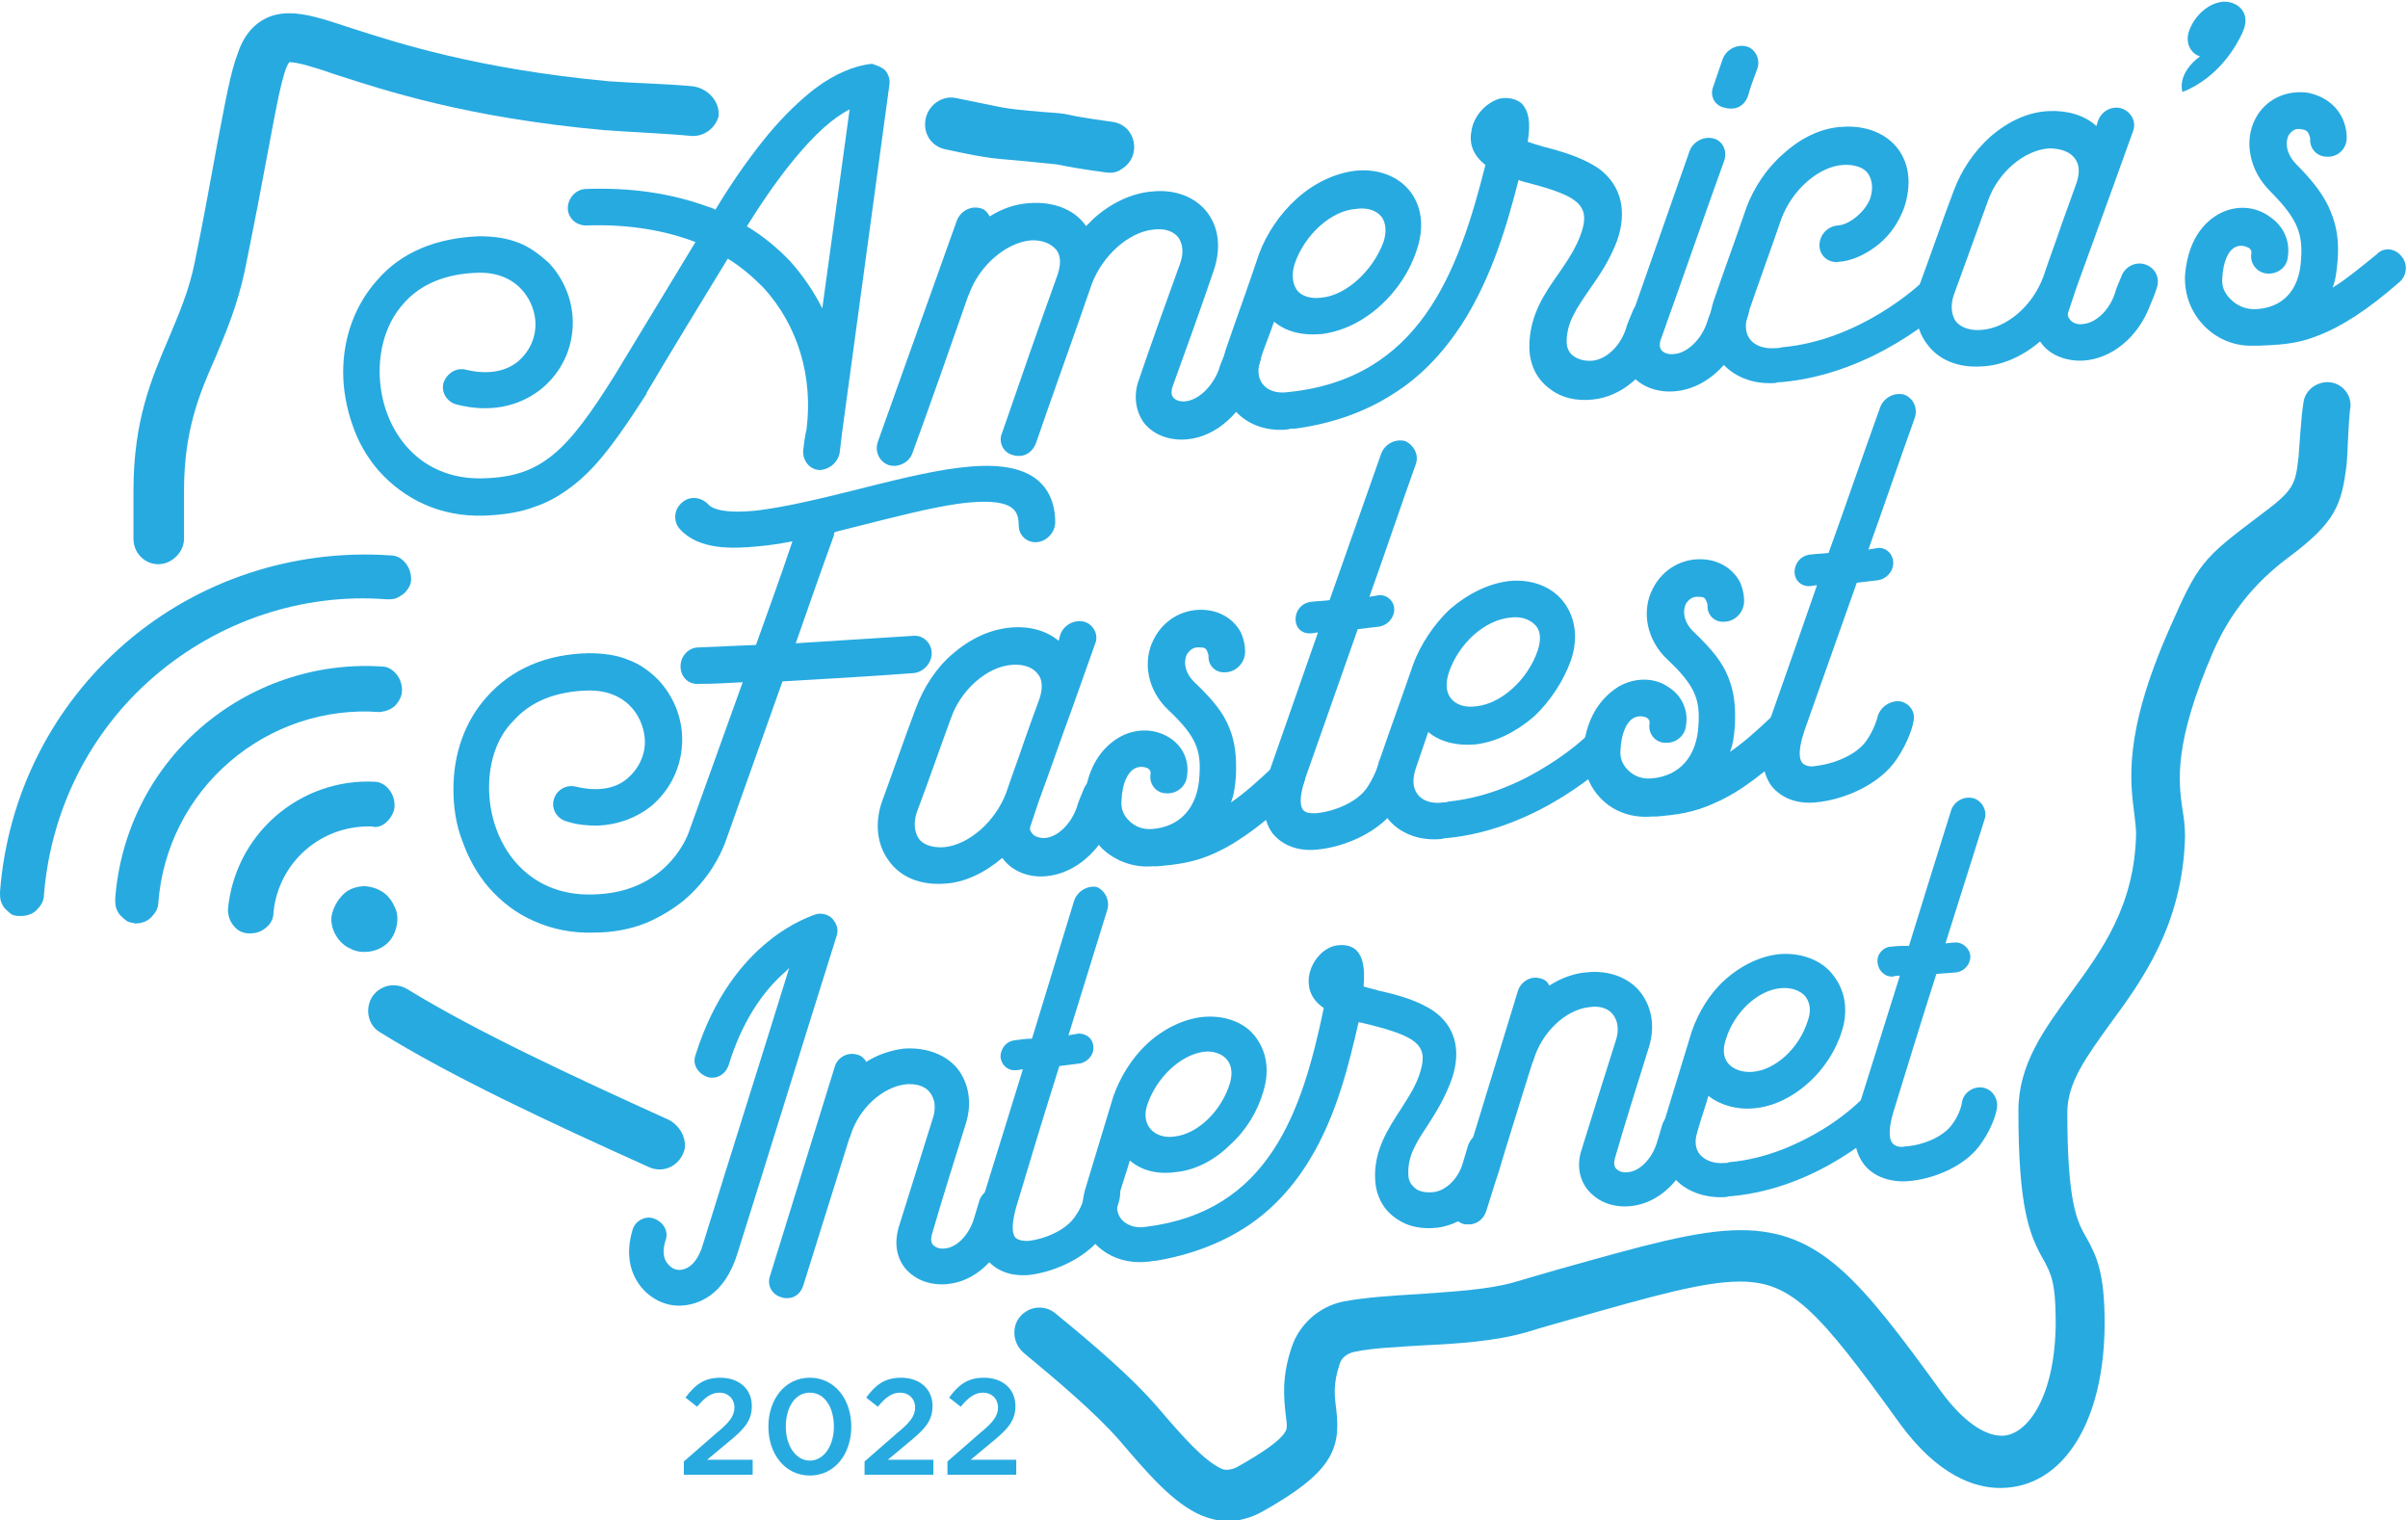 <?xml version="1.0" encoding="utf-8"?>
<!-- Generator: Adobe Illustrator 26.4.1, SVG Export Plug-In . SVG Version: 6.00 Build 0)  -->
<svg version="1.1" id="Layer_2_00000028312603500290525760000006009870296467230117_"
	 xmlns="http://www.w3.org/2000/svg" xmlns:xlink="http://www.w3.org/1999/xlink" x="0px" y="0px" viewBox="0 0 290.5 183.4"
	 style="enable-background:new 0 0 290.5 183.4;" xml:space="preserve">
<style type="text/css">
	.st0{fill:#27AAE0;}
</style>
<g id="Layer_1-2">
	<g>
		<g>
			<g>
				<path class="st0" d="M100.9,113c-4,12.7-7.9,25.4-11.9,38.1c-1.6,5.3-4.9,6.3-6.8,6.4c-1.9,0.1-3.7-0.8-4.9-2.3
					c-1.4-1.8-1.8-4.1-1-6.8c0.3-1.1,1.5-1.8,2.6-1.4s1.8,1.5,1.4,2.6c-0.4,1.2-0.3,2.3,0.3,2.9c0.4,0.5,0.9,0.7,1.4,0.7
					c1.3-0.1,2.3-1.2,2.9-3.4c3.4-11,6.9-22,10.3-33c-0.1,0.1-0.2,0.1-0.2,0.2c-3.2,2.7-5.6,6.6-7.1,11.5c-0.3,0.9-1.1,1.5-1.9,1.5
					c-0.2,0-0.5,0-0.7-0.1c-1.1-0.4-1.8-1.5-1.4-2.6c4.4-14.1,14.1-16.8,14.5-17c0.7-0.2,1.5,0,2,0.5
					C101,111.5,101.2,112.2,100.9,113L100.9,113z"/>
				<path class="st0" d="M122.3,146.1c-0.2,0.7-0.4,1.4-0.6,2.1c-1.2,3.7-4.1,6.4-7.4,6.7c-2.1,0.2-3.9-0.5-5.1-1.9
					c-1.1-1.4-1.3-3.1-0.8-4.9c1.4-4.5,2.8-8.9,4.2-13.4c0.3-1.1,0.2-2.1-0.4-2.9s-1.7-1.1-2.9-1c-2.8,0.3-5.7,2.9-6.7,6.2
					c0,0.1,0,0.1-0.1,0.2c-1.9,6-3.7,11.9-5.6,17.9c-0.3,0.9-1,1.5-1.9,1.5c-0.2,0-0.5,0-0.7-0.1c-1.2-0.3-1.8-1.5-1.4-2.6
					c2.6-8.4,5.2-16.8,7.8-25.2c0.3-1.1,1.5-1.8,2.6-1.5c0.6,0.1,1,0.5,1.2,0.9c1.4-0.9,3-1.4,4.5-1.6c2.7-0.2,5.1,0.7,6.5,2.4
					c1.4,1.8,1.8,4.2,1,6.7c-1.4,4.5-2.8,8.9-4.1,13.4c-0.1,0.4-0.1,0.8,0.1,1.1c0.3,0.4,0.9,0.6,1.5,0.5c1.4-0.1,2.9-1.6,3.5-3.6
					c0.2-0.7,0.4-1.3,0.6-2c0.3-1.2,1.5-1.9,2.6-1.5C122.1,143.9,122.7,145,122.3,146.1L122.3,146.1z"/>
				<path class="st0" d="M133.6,109.7c-1.6,5.1-3.1,10.1-4.7,15.2c0.4-0.1,0.7-0.1,1.1-0.2c1-0.1,1.9,0.6,1.9,1.6
					c0.1,1-0.8,1.9-1.7,2c-0.8,0.1-1.6,0.2-2.4,0.3c-1.8,5.7-3.5,11.3-5.2,17c-0.5,1.8-0.6,3.1-0.1,3.7c0.4,0.4,1.2,0.4,1.5,0.4
					c2-0.2,4.7-1.3,5.8-3.1c0.9-1.3,1.1-2.6,1.1-2.7c0.2-1.1,1.4-2,2.5-1.9c1.2,0.2,1.9,1.2,1.7,2.4c0,0.2-0.4,2.1-1.8,4.2
					c-1.8,2.9-5.8,4.8-9.1,5.2c-2.1,0.2-3.9-0.4-5.1-1.8c-1.3-1.7-1.5-4.2-0.5-7.5c1.6-5.2,3.2-10.3,4.8-15.5
					c-0.3,0-0.5,0.1-0.8,0.1c-1,0.1-1.8-0.6-1.9-1.6c0-1,0.7-1.9,1.7-2c0.7-0.1,1.4-0.2,2.1-0.2c1.7-5.6,3.4-11.1,5.1-16.7
					c0.4-1.1,1.6-1.8,2.7-1.6C133.3,107.4,133.9,108.6,133.6,109.7L133.6,109.7z"/>
				<path class="st0" d="M181.4,139.2c-0.2,0.7-0.4,1.4-0.6,2.1c-1.1,3.7-4.1,6.4-7.4,6.8c-1.8,0.2-3.5-0.1-4.8-1
					c-1.6-1-2.6-2.7-2.7-4.8c-0.2-3.5,1.6-6.2,3.1-8.5c1-1.6,1.9-2.9,2.4-4.7c0.9-3.1-0.7-4.1-6.2-5.5c-0.4-0.1-0.9-0.2-1.3-0.3
					c-1.1,4.8-2.6,11.2-5.9,16.6c-2,3.3-4.5,6-7.5,8c-3.2,2.1-6.9,3.5-11.1,4.2c-0.1,0-0.1,0-0.2,0c-0.2,0-0.4,0.1-0.7,0.1
					c-2.6,0.3-5-0.6-6.5-2.3c-1.4-1.8-1.8-4.2-1-6.7c1.1-3.6,2.2-7.3,3.3-10.9c0.8-2.3,2.2-4.6,4-6.3c1.9-1.8,4.3-3,6.6-3.3
					c2.6-0.3,5.1,0.5,6.5,2.3c1.4,1.8,1.8,4.1,1,6.7c-0.7,2.4-2.1,4.7-4,6.4c-1.9,1.9-4.3,3.1-6.6,3.3c-2.2,0.3-4.1-0.2-5.5-1.4
					c-0.4,1.4-0.9,2.8-1.3,4.2c-0.4,1.2-0.3,2.2,0.3,2.9c0.6,0.7,1.7,1.1,2.9,0.9c14.9-1.8,18.9-13.9,21.5-26.4
					c-1.8-1.2-1.9-2.8-1.8-3.7c0.2-1.7,1.5-3.4,3.1-3.8c1-0.2,1.9-0.1,2.6,0.5c0.8,0.8,1.1,2.1,0.9,4.4c0.6,0.2,1.2,0.3,1.8,0.5
					c2.3,0.5,4.8,1.2,6.7,2.5c2.5,1.8,3.3,4.6,2.2,8c-0.8,2.3-1.9,4.1-3,5.8c-1.4,2.1-2.4,3.7-2.3,5.9c0,0.8,0.4,1.3,0.9,1.7
					s1.4,0.5,2.2,0.4c1.5-0.2,3-1.7,3.5-3.6c0.2-0.7,0.4-1.3,0.6-2c0.4-1.2,1.6-1.9,2.7-1.6C181.1,136.9,181.8,138,181.4,139.2
					L181.4,139.2z M138.4,133.3c-0.4,1.2-0.2,2.2,0.4,2.9s1.7,1.1,2.9,0.9c2.8-0.3,5.7-3.1,6.7-6.5c0.3-1.1,0.2-2.1-0.4-2.8
					s-1.7-1.1-2.9-0.9C142.4,127.3,139.5,130,138.4,133.3z"/>
				<path class="st0" d="M204.7,136.7c-0.2,0.7-0.4,1.4-0.6,2.1c-1.2,3.7-4.1,6.4-7.4,6.7c-2.1,0.2-3.9-0.5-5.1-1.9
					c-1.1-1.3-1.4-3.1-0.8-4.9c1.4-4.5,2.8-9,4.2-13.4c0.3-1.1,0.2-2.1-0.4-2.9s-1.7-1.1-2.9-0.9c-2.8,0.3-5.7,3-6.7,6.4
					c0,0.1,0,0.1-0.1,0.2c-1.9,6-3.7,12-5.6,18c-0.3,0.9-1,1.5-1.9,1.6c-0.2,0-0.5,0-0.7,0c-1.2-0.3-1.8-1.4-1.4-2.6
					c2.6-8.5,5.2-17,7.8-25.5c0.3-1.1,1.5-1.9,2.6-1.6c0.6,0.1,1,0.4,1.2,0.9c1.4-0.9,3-1.5,4.5-1.6c2.6-0.3,5.1,0.6,6.5,2.4
					c1.4,1.8,1.8,4.2,1,6.7c-1.4,4.5-2.8,8.9-4.1,13.4c-0.1,0.4-0.1,0.8,0.1,1.1c0.3,0.4,0.9,0.6,1.5,0.5c1.4-0.1,2.9-1.6,3.5-3.6
					c0.2-0.7,0.4-1.3,0.6-2c0.3-1.2,1.5-1.8,2.6-1.5C204.4,134.4,205,135.6,204.7,136.7L204.7,136.7z"/>
				<path class="st0" d="M227.4,135.7c-0.4,0.3-7.8,7.6-18.5,8.6c-0.2,0-0.4,0-0.6,0.1c-2.6,0.2-5.1-0.7-6.5-2.5
					c-1.4-1.8-1.8-4.2-1-6.7c1.1-3.6,2.2-7.2,3.3-10.8c0.8-2.3,2.2-4.6,4-6.2c2-1.8,4.4-2.9,6.6-3.1c2.6-0.2,5.1,0.7,6.5,2.6
					c1.4,1.8,1.8,4.2,1,6.7c-0.7,2.3-2.2,4.6-4,6.2c-2,1.8-4.3,2.9-6.6,3.1c-2.1,0.2-4.1-0.4-5.5-1.5c-0.4,1.4-0.9,2.8-1.3,4.2
					c-0.4,1.2-0.3,2.2,0.3,2.9s1.7,1.1,2.9,1c0.2,0,0.4,0,0.6-0.1c4.7-0.4,8.7-2.4,11.2-3.9c2.8-1.7,4.5-3.4,4.5-3.4
					c0.9-0.9,2.2-0.8,3,0C228.2,133.5,228.2,134.9,227.4,135.7L227.4,135.7z M208.2,125.4c-0.4,1.2-0.3,2.2,0.3,2.9
					c0.6,0.7,1.7,1.1,2.9,1c2.8-0.2,5.7-2.9,6.7-6.2c0.4-1.1,0.3-2.1-0.3-2.9c-0.6-0.7-1.7-1.1-2.9-1
					C212.1,119.4,209.2,122.1,208.2,125.4L208.2,125.4z"/>
				<path class="st0" d="M239.4,98.9c-1.6,5-3.1,9.9-4.7,14.9c0.4,0,0.7-0.1,1.1-0.1c1-0.1,1.9,0.8,1.9,1.7c0,1-0.8,1.8-1.7,1.9
					c-0.8,0.1-1.6,0.1-2.4,0.2c-1.8,5.6-3.5,11.2-5.2,16.7c-0.5,1.7-0.6,3.1-0.1,3.7c0.4,0.5,1.2,0.5,1.5,0.4c2-0.1,4.7-1.1,5.8-2.8
					c0.9-1.2,1.1-2.5,1.1-2.6c0.2-1.1,1.4-1.9,2.5-1.7c1.2,0.2,1.9,1.4,1.7,2.5c0,0.2-0.4,2.1-1.8,4.1c-1.8,2.8-5.8,4.5-9.1,4.7
					c-2.1,0.1-4-0.6-5.1-2c-1.4-1.8-1.5-4.3-0.5-7.5c1.6-5.1,3.2-10.2,4.8-15.3c-0.3,0-0.5,0-0.8,0.1c-1,0.1-1.8-0.7-1.9-1.7
					s0.7-1.9,1.7-1.9c0.7-0.1,1.4-0.1,2.1-0.1c1.7-5.5,3.4-11,5.1-16.4c0.4-1.1,1.6-1.7,2.7-1.4C239.1,96.6,239.8,97.8,239.4,98.9
					L239.4,98.9z"/>
			</g>
			<g>
				<path class="st0" d="M106.8,8.5c0.4,0.5,0.6,1.1,0.5,1.7c-1.9,14-3.8,28-5.7,41.9c-0.1,0.8-0.2,1.7-0.3,2.5
					c-0.2,1.2-1.3,2.1-2.5,2.1c-1.2-0.1-2-1.2-1.9-2.4c0.1-0.8,0.2-1.7,0.4-2.5c0.8-6.3-1-12.5-5.2-17.1c-1.1-1.1-2.5-2.4-4.3-3.5
					c-3.3,5.4-6.6,10.8-9.8,16.2c0,0.1,0,0.1,0,0.1c-3.1,4.8-5.5,8.3-8.4,10.7c-1.6,1.3-3.2,2.3-5,2.9c-1.8,0.7-3.8,1-6.1,1.1
					c-2.7,0.1-5.2-0.4-7.4-1.4c-2-0.9-3.9-2.3-5.4-4c-1.4-1.6-2.5-3.5-3.2-5.6c-0.7-2-1.1-4.2-1.1-6.3c0-4.3,1.5-8.2,4.1-11.1
					c2.9-3.4,7.2-5.1,12.3-5.3c1.7,0,3.3,0.2,4.8,0.8c1.3,0.5,2.5,1.4,3.6,2.4c1.8,1.9,2.9,4.5,2.9,7.2c0,3.2-1.4,6.1-3.9,8.1
					c-2.7,2.1-6.2,2.8-10.1,1.8c-1.2-0.3-1.9-1.5-1.6-2.6c0.4-1.2,1.6-1.9,2.7-1.6c2.5,0.6,4.7,0.3,6.3-1c1.3-1.1,2.1-2.7,2.1-4.5
					c0-2.5-1.9-6.3-6.9-6.2c-3.8,0.1-6.9,1.3-9,3.7c-1.9,2.1-2.9,5-2.9,8.2c0,6.5,4.3,13.2,12.6,12.9c6.9-0.2,10-3.2,15.8-12.5
					c3.2-5.3,6.5-10.7,9.7-16c-3.4-1.3-7.8-2.2-13.2-2c-1.2,0-2.2-0.9-2.2-2.1c0-1.2,1-2.3,2.2-2.3c5.3-0.2,10.2,0.5,14.6,2.1
					c0.3,0.1,0.7,0.2,1,0.4c1.2-2,3.5-5.6,6.3-9c2-2.4,3.9-4.2,5.7-5.6c2.4-1.8,4.8-2.8,6.9-3C105.8,7.9,106.4,8.1,106.8,8.5
					L106.8,8.5z M102.5,13.2c-2,1-4.2,3-6.6,5.9c-2.5,3-4.6,6.3-5.8,8.2c2,1.2,3.8,2.7,5.3,4.3c1.5,1.7,2.8,3.6,3.8,5.6
					C100.3,29.2,101.4,21.2,102.5,13.2L102.5,13.2z"/>
				<path class="st0" d="M152,43.7c-0.2,0.7-0.5,1.4-0.7,2.2c-1.4,3.9-4.6,6.8-8.1,7.1c-2.2,0.2-4.1-0.6-5.2-2
					c-1-1.4-1.3-3.3-0.6-5.2c1.6-4.7,3.3-9.4,5-14.1c0.4-1.2,0.3-2.2-0.2-3c-0.6-0.8-1.7-1.2-3.1-1c-2.9,0.3-6.1,3.1-7.4,6.6
					c-2.2,6.4-4.5,12.7-6.7,19.1c-0.3,0.9-1.1,1.6-2,1.6c-0.2,0-0.5,0-0.8-0.1c-1.2-0.3-1.8-1.6-1.3-2.7c2.2-6.4,4.4-12.7,6.7-19.1
					c0.4-1.2,0.4-2.3-0.2-3s-1.7-1.2-3.1-1.1c-3,0.3-6.2,3.1-7.4,6.5c0,0.1-0.1,0.1-0.1,0.2c-2.2,6.3-4.4,12.6-6.7,18.9
					c-0.3,0.9-1.1,1.5-2.1,1.6c-0.2,0-0.5,0-0.8-0.1c-1.1-0.4-1.7-1.6-1.3-2.8c3.2-8.9,6.3-17.7,9.5-26.6c0.4-1.2,1.7-1.9,2.8-1.6
					c0.6,0.1,0.9,0.5,1.2,1c1.6-1,3.2-1.5,4.8-1.6c2.8-0.2,5.3,0.7,6.7,2.6c0.1,0.1,0.1,0.1,0.1,0.2c0.3-0.3,0.6-0.6,0.9-0.9
					c2.1-1.9,4.6-3.1,7.1-3.3c2.8-0.3,5.3,0.7,6.7,2.6c1.4,1.9,1.6,4.4,0.7,7c-1.6,4.7-3.3,9.4-5,14.1c-0.1,0.5-0.1,0.8,0.1,1.1
					c0.3,0.4,0.9,0.6,1.6,0.5c1.5-0.2,3.1-1.7,3.9-3.7c0.2-0.7,0.5-1.4,0.8-2.1c0.4-1.2,1.6-1.9,2.9-1.6
					C151.9,41.4,152.4,42.6,152,43.7L152,43.7z"/>
				<path class="st0" d="M201,39c-0.2,0.7-0.5,1.4-0.8,2.2c-1.3,3.9-4.6,6.7-8.1,7c-1.9,0.2-3.7-0.2-5-1.2c-1.6-1.1-2.6-2.9-2.6-5.2
					c0-3.8,1.9-6.5,3.6-8.9c1.1-1.6,2.1-3.1,2.7-4.9c1.1-3.3-0.6-4.4-6.3-5.9c-0.4-0.1-0.9-0.2-1.3-0.4c-1.3,5.1-3.2,11.8-6.9,17.5
					c-2.3,3.5-5,6.3-8.2,8.3c-3.4,2.2-7.4,3.6-11.8,4.2c-0.1,0-0.1,0-0.2,0c-0.2,0-0.5,0-0.7,0.1c-2.8,0.3-5.2-0.7-6.7-2.6
					c-1.4-1.9-1.6-4.5-0.8-7.1c1.3-3.8,2.7-7.6,4-11.5c0.9-2.4,2.5-4.8,4.5-6.6c2.1-1.9,4.6-3.1,7.1-3.4c2.8-0.3,5.3,0.7,6.7,2.6
					c1.4,1.9,1.6,4.4,0.7,7c-0.8,2.5-2.4,4.9-4.4,6.7c-2.1,1.9-4.6,3.1-7.1,3.4c-2.3,0.2-4.3-0.3-5.7-1.5c-0.5,1.5-1.1,2.9-1.6,4.4
					c-0.4,1.2-0.4,2.3,0.2,3.1c0.6,0.8,1.7,1.2,3.1,1c15.8-1.6,20.5-14.3,23.8-27.4c-1.8-1.4-1.9-3-1.7-4c0.2-1.8,1.7-3.5,3.4-4
					c1-0.2,2,0,2.7,0.6c0.8,0.9,1.1,2.2,0.7,4.6c0.6,0.2,1.2,0.4,1.9,0.6c2.4,0.6,5,1.4,6.9,2.8c2.5,2,3.2,5,2,8.5
					c-0.9,2.4-2.2,4.3-3.4,6c-1.5,2.2-2.7,3.9-2.7,6.2c0,0.8,0.3,1.4,0.9,1.8c0.6,0.4,1.4,0.6,2.3,0.5c1.6-0.2,3.2-1.7,3.9-3.7
					c0.2-0.7,0.5-1.4,0.8-2.1c0.4-1.2,1.7-1.9,2.9-1.6C200.8,36.6,201.4,37.8,201,39L201,39z M156.2,31.8c-0.4,1.2-0.3,2.3,0.2,3.1
					s1.7,1.2,3.1,1c2.9-0.3,6.1-3.2,7.4-6.7c0.4-1.2,0.3-2.3-0.2-3c-0.6-0.8-1.7-1.2-3.1-1C160.6,25.4,157.4,28.3,156.2,31.8z"/>
				<path class="st0" d="M196.8,45.2c-1-1.4-1.3-3.3-0.6-5.2c2.5-7.2,5.1-14.5,7.6-21.7c0.4-1.2,1.7-1.9,2.9-1.6s1.7,1.6,1.3,2.7
					c-2.6,7.2-5.1,14.5-7.7,21.7c-0.1,0.5-0.1,0.8,0.1,1.1c0.3,0.4,0.9,0.6,1.6,0.5c1.5-0.1,3.2-1.7,3.9-3.7
					c0.2-0.7,0.5-1.4,0.8-2.1c0.4-1.2,1.6-1.9,2.9-1.6c1.1,0.3,1.7,1.5,1.3,2.7c-0.2,0.7-0.5,1.4-0.7,2.2c-1.4,3.9-4.6,6.7-8.1,7
					C199.9,47.4,197.9,46.6,196.8,45.2L196.8,45.2z M206.7,10.4c0.4-1.1,0.7-2.1,1.1-3.2c0.4-1.2,1.7-1.9,2.9-1.6
					c1.1,0.3,1.7,1.6,1.3,2.7c-0.4,1.1-0.8,2.1-1.1,3.2c-0.3,1-1.1,1.6-2,1.6c-0.2,0-0.5,0-0.8-0.1
					C206.9,12.8,206.2,11.6,206.7,10.4L206.7,10.4z"/>
				<path class="st0" d="M234.9,33.9c0.8,0.9,0.7,2.3-0.2,3.2c-0.4,0.3-8.5,8-19.8,9c-0.2,0-0.5,0-0.7,0.1c-2.8,0.2-5.2-0.8-6.7-2.7
					c-1.4-1.9-1.6-4.5-0.8-7.1c1.3-3.8,2.7-7.6,4-11.4c0.9-2.4,2.5-4.8,4.5-6.5c2.1-1.9,4.6-3.1,7.1-3.2c2.8-0.2,5.3,0.8,6.7,2.7
					c1.4,1.9,1.6,4.4,0.7,7.1c-0.6,1.6-1.6,3.2-3.1,4.4c-1.5,1.2-3.2,2-4.9,2.1c-1.2,0.1-2.2-0.8-2.2-2c0-1.3,1-2.3,2.2-2.4
					c1.5-0.1,3.3-1.7,3.9-3.2c0.4-1.2,0.3-2.2-0.2-3s-1.7-1.2-3.1-1.1c-2.9,0.2-6.1,3-7.4,6.5c-1.3,3.8-2.7,7.6-4,11.4
					c-0.4,1.2-0.4,2.3,0.2,3.1c0.6,0.8,1.7,1.2,3.1,1.1c0.2,0,0.5,0,0.7-0.1c9.5-0.8,16.7-7.6,16.8-7.7
					C232.7,33.1,234.1,33.1,234.9,33.9L234.9,33.9z"/>
				<path class="st0" d="M260.2,34.7c-0.2,0.7-0.5,1.4-0.8,2.1c-1.4,3.8-4.6,6.5-8.1,6.7c-2.1,0.1-4.1-0.7-5.1-2.2
					c-0.1-0.1-0.1-0.1-0.1-0.1c-2.1,1.8-4.6,2.9-7,3c-2.9,0.2-5.3-0.8-6.7-2.8c-1.4-1.9-1.6-4.5-0.8-7.1c1.4-3.8,2.7-7.6,4.1-11.3
					c0.9-2.4,2.4-4.7,4.4-6.5c2.2-1.9,4.6-3,7.1-3.1c2.2-0.1,4.3,0.5,5.7,1.8c0.1-0.2,0.1-0.4,0.2-0.6c0.4-1.2,1.7-1.9,2.9-1.5
					c1.1,0.4,1.8,1.6,1.3,2.8c-0.9,2.5-1.8,5-2.7,7.5c-1.4,3.8-2.7,7.5-4.1,11.3c-0.3,0.9-0.6,1.8-0.9,2.7c-0.2,0.5-0.2,0.8,0.1,1.1
					c0.2,0.4,0.9,0.7,1.5,0.6c1.6-0.1,3.2-1.6,3.9-3.6c0.2-0.7,0.5-1.4,0.8-2.1c0.4-1.2,1.7-1.9,2.9-1.5
					C260,32.3,260.6,33.5,260.2,34.7L260.2,34.7z M246.5,33.4c0.7-2.1,1.5-4.2,2.2-6.3c0.6-1.7,1.2-3.3,1.8-5c0.4-1.2,0.4-2.2-0.2-3
					c-0.6-0.8-1.7-1.2-3.1-1.2c-3,0.2-6.2,2.9-7.4,6.4c-1.4,3.8-2.7,7.5-4.1,11.3c-0.4,1.2-0.3,2.3,0.2,3.1c0.6,0.8,1.7,1.2,3.1,1.1
					C242.1,39.6,245.2,36.9,246.5,33.4L246.5,33.4z"/>
				<path class="st0" d="M270.7,3.5C270.7,3.5,270.6,3.5,270.7,3.5c-0.1,0.2-0.1,0.3-0.2,0.5c-0.6,1.3-2.7,5.3-7.2,7.1
					c0,0-0.8-2.1,2.1-4.3c-1.2-0.4-1.8-1.7-1.3-3.1c0.7-1.9,2.4-3.4,4.2-3.5C270.1,0.2,271.4,1.6,270.7,3.5L270.7,3.5z"/>
				<path class="st0" d="M289.7,30.9c0.8,0.9,0.7,2.3-0.2,3.1c-3.9,3.4-7,5.4-9.9,6.5c-2.7,1.1-5,1.1-7.1,1.2c-0.1,0-0.1,0-0.2,0
					c-0.1,0-0.3,0-0.4,0c-2.3,0.1-4.5-0.8-6.1-2.5c-1.5-1.6-2.3-3.7-2.2-6c0.4-4.9,2.9-6.8,4.3-7.5c2-1,4.3-0.8,6,0.5
					c1.6,1.1,2.4,2.9,2.1,4.8c-0.1,1.3-1.3,2.1-2.5,2c-1.2-0.1-2.1-1.2-1.9-2.4c0-0.1,0.1-0.4-0.3-0.7c-0.4-0.2-1-0.4-1.6-0.1
					c-0.9,0.4-1.5,1.8-1.6,3.7c-0.1,1,0.2,1.8,1,2.6c0.8,0.8,1.8,1.2,2.9,1.2c3.3-0.1,5.4-2.2,5.6-6c0.2-3-0.3-4.8-3.7-8.2
					c-1.3-1.3-2.1-2.8-2.4-4.4c-0.3-1.5-0.1-3.1,0.6-4.4c1.2-2.3,3.7-3.5,6.4-3.1c1.8,0.4,3.3,1.4,4.1,3.1c0.6,1.3,0.5,2.5,0.5,2.5
					c-0.1,1.3-1.2,2.2-2.4,2.1c-1.2,0-2.1-1-2-2.2c0-0.1-0.1-0.4-0.2-0.6c-0.1-0.2-0.2-0.4-0.8-0.5c-0.9-0.2-1.3,0.3-1.6,0.7
					c-0.4,0.8-0.4,2.2,1,3.6c2.1,2.1,3.4,3.9,4.1,5.7c0.7,1.7,1,3.5,0.8,5.9c-0.1,1.1-0.2,2.2-0.6,3.2c1.5-0.9,3.2-2.3,5.3-4
					C287.5,29.8,288.9,29.9,289.7,30.9L289.7,30.9z"/>
				<path class="st0" d="M122.1,61.3c-0.7-0.6-2.5-1.1-6.7-0.5c-3.4,0.5-7.6,1.6-11.6,2.6c-1.1,0.3-2.1,0.5-3.1,0.8
					c-0.1,0.1-0.1,0.3-0.1,0.4C99,69,97.5,73.3,96,77.6c4.7-0.3,9.4-0.6,14.2-0.9c1.2-0.1,2.2,0.9,2.2,2.1s-1,2.3-2.2,2.4
					c-5.3,0.4-10.6,0.7-15.8,1c-2.3,6.5-4.6,12.9-6.9,19.4c-0.6,1.6-2,4.5-5.1,7.1c-1.4,1.1-2.9,2-4.6,2.7c-1.8,0.7-3.9,1.1-6.1,1.1
					c-2.6,0.1-5.1-0.4-7.3-1.4c-2.1-0.9-3.9-2.3-5.4-4c-1.4-1.6-2.5-3.6-3.2-5.6c-0.8-2-1.1-4.2-1.1-6.3c0-4.3,1.4-8.2,4-11.1
					c3-3.4,7.2-5.2,12.3-5.3c1.7,0,3.4,0.2,4.8,0.8c1.4,0.5,2.6,1.4,3.6,2.4c1.8,1.9,2.9,4.5,2.9,7.2c0,3.2-1.4,6.1-3.8,8.1
					c-1.8,1.4-4,2.2-6.4,2.3c-1.2,0-2.5-0.1-3.7-0.5c-1.2-0.3-1.9-1.5-1.6-2.6c0.3-1.2,1.5-1.9,2.7-1.6c2.5,0.6,4.7,0.3,6.2-1
					c1.3-1.1,2.1-2.7,2.1-4.4c0-2.5-1.8-6.3-6.9-6.2c-3.8,0.1-6.9,1.3-9,3.7C60,88.9,59,91.8,59,95c0,6.5,4.3,13.2,12.6,12.9
					c8.5-0.2,11.2-6.5,11.6-7.8c2.1-5.9,4.3-11.9,6.4-17.8c-1.8,0.1-3.5,0.2-5.3,0.2c-1.3,0.1-2.2-0.9-2.2-2.1
					c0-1.2,0.9-2.3,2.2-2.3c2.3-0.1,4.6-0.2,6.9-0.3c1.5-4.2,3-8.3,4.4-12.5c-1.5,0.3-2.9,0.5-4.1,0.6c-3,0.3-7.2,0.5-9.5-2.1
					c-0.8-0.9-0.7-2.3,0.2-3.1c0.9-0.9,2.3-0.8,3.2,0.1c0.4,0.5,1.7,1.2,5.8,0.8c3.4-0.4,7.6-1.4,11.6-2.4
					c9.2-2.3,17.8-4.6,22.1-1.5c1.1,0.8,2.4,2.4,2.4,5.3c0,1.2-1,2.3-2.2,2.4c-1.2,0.1-2.2-0.8-2.2-2
					C122.9,62.1,122.5,61.6,122.1,61.3L122.1,61.3z"/>
				<path class="st0" d="M135.1,96.5c-0.2,0.7-0.5,1.4-0.8,2.2c-1.4,3.9-4.6,6.7-8.1,7c-2.1,0.2-4.1-0.6-5.2-2.1
					c-0.1-0.1-0.1-0.1-0.1-0.1c-2.1,1.8-4.6,3-7,3.1c-2.9,0.2-5.3-0.8-6.7-2.8c-1.4-1.9-1.7-4.5-0.8-7.1c1.4-3.8,2.7-7.6,4.1-11.3
					c0.9-2.4,2.4-4.8,4.4-6.5c2.2-1.9,4.6-3,7.1-3.2c2.2-0.2,4.3,0.4,5.7,1.6c0.1-0.2,0.1-0.4,0.2-0.7c0.4-1.2,1.7-1.9,2.9-1.6
					c1.1,0.3,1.8,1.6,1.3,2.7c-0.9,2.5-1.8,5.1-2.7,7.6c-1.4,3.8-2.7,7.6-4.1,11.4c-0.3,0.9-0.6,1.8-0.9,2.7
					c-0.2,0.5-0.2,0.8,0.1,1.1c0.2,0.4,0.9,0.6,1.5,0.6c1.6-0.1,3.2-1.7,3.9-3.7c0.2-0.7,0.5-1.4,0.8-2.1c0.4-1.2,1.7-1.9,2.9-1.6
					C134.9,94.1,135.4,95.3,135.1,96.5L135.1,96.5z M121.4,95.6c0.7-2.1,1.5-4.2,2.2-6.3c0.6-1.7,1.2-3.4,1.8-5
					c0.4-1.2,0.4-2.3-0.2-3c-0.6-0.8-1.7-1.2-3.1-1.1c-3,0.2-6.2,3-7.4,6.5c-1.4,3.8-2.7,7.6-4.1,11.3c-0.4,1.2-0.3,2.3,0.2,3.1
					s1.7,1.2,3.1,1.1C116.9,101.9,120.1,99.1,121.4,95.6L121.4,95.6z"/>
				<path class="st0" d="M156.9,92.3c0.8,0.8,0.7,2.2-0.2,3.1c-3.9,3.7-7.1,6.1-9.9,7.4c-2.7,1.3-5,1.5-7.1,1.7c-0.1,0-0.1,0-0.2,0
					c-0.1,0-0.3,0-0.4,0c-2.3,0.2-4.5-0.6-6.1-2.1c-1.5-1.5-2.3-3.6-2.2-5.8c0.4-4.9,2.9-6.9,4.3-7.7c2-1.1,4.3-1,6,0.1
					c1.6,1,2.4,2.8,2.1,4.6c-0.1,1.3-1.3,2.2-2.5,2.1c-1.2,0-2.1-1.1-1.9-2.3c0-0.1,0.1-0.4-0.3-0.7c-0.4-0.2-1-0.3-1.6,0
					c-0.9,0.5-1.5,1.8-1.6,3.8c-0.1,1,0.2,1.8,0.9,2.5c0.8,0.8,1.8,1.1,2.9,1c3.3-0.3,5.4-2.6,5.6-6.4c0.2-3-0.3-4.7-3.7-7.9
					c-1.3-1.2-2.1-2.7-2.4-4.2c-0.3-1.5-0.1-3.1,0.6-4.4c1.2-2.4,3.7-3.8,6.4-3.5c1.8,0.2,3.3,1.2,4.1,2.7c0.6,1.3,0.5,2.5,0.5,2.5
					c-0.1,1.3-1.2,2.3-2.4,2.3c-1.2,0.1-2.1-0.9-2-2c0-0.1-0.1-0.4-0.2-0.6c-0.1-0.2-0.2-0.4-0.8-0.4c-0.9-0.1-1.3,0.4-1.6,0.8
					c-0.4,0.8-0.4,2.2,1,3.5c2.1,2,3.4,3.6,4.1,5.4c0.7,1.7,0.9,3.5,0.8,5.8c-0.1,1.2-0.2,2.2-0.6,3.2c1.5-1,3.2-2.5,5.3-4.5
					C154.6,91.4,156,91.4,156.9,92.3L156.9,92.3z"/>
				<path class="st0" d="M170.8,56c-1.9,5.3-3.7,10.7-5.6,16c0.4-0.1,0.8-0.1,1.1-0.2c1-0.1,1.9,0.7,1.9,1.7c0,1.1-0.9,2-1.9,2.1
					c-0.9,0.1-1.7,0.2-2.5,0.3c-2.1,6-4.2,11.9-6.3,17.9c-0.6,1.8-0.8,3.2-0.3,3.9c0.4,0.5,1.3,0.4,1.6,0.4c2.1-0.2,5-1.3,6.2-3.2
					c0.9-1.4,1.3-2.7,1.3-2.8c0.3-1.2,1.5-2.1,2.7-1.9c1.2,0.2,2,1.3,1.6,2.6c0,0.2-0.5,2.2-2,4.4c-2,3.1-6.3,5-9.8,5.3
					c-2.2,0.2-4.1-0.5-5.3-2c-1.3-1.8-1.4-4.5-0.2-7.9c1.9-5.4,3.8-10.9,5.7-16.3c-0.3,0-0.6,0.1-0.8,0.1c-1.1,0.1-1.9-0.6-1.9-1.7
					s0.8-2,1.9-2.1c0.7-0.1,1.5-0.1,2.2-0.2c2.1-5.9,4.1-11.7,6.2-17.6c0.4-1.2,1.7-1.9,2.9-1.6C170.6,53.7,171.2,54.9,170.8,56
					L170.8,56z"/>
				<path class="st0" d="M194.4,91.7c-0.4,0.3-8.6,8.3-19.8,9.4c-0.2,0-0.4,0-0.6,0.1c-2.8,0.3-5.3-0.7-6.7-2.6
					c-1.4-1.9-1.7-4.5-0.8-7.1c1.3-3.8,2.7-7.6,4-11.4c0.9-2.4,2.5-4.8,4.4-6.6c2.2-1.9,4.7-3.1,7.1-3.4c2.8-0.3,5.3,0.7,6.7,2.6
					c1.4,1.9,1.7,4.4,0.8,7c-0.9,2.5-2.5,4.9-4.4,6.7c-2.2,1.9-4.6,3.1-7.1,3.4c-2.2,0.2-4.3-0.3-5.7-1.5c-0.5,1.5-1,2.9-1.5,4.4
					c-0.4,1.2-0.4,2.3,0.2,3.1c0.6,0.8,1.7,1.2,3.1,1c0.2,0,0.4,0,0.6-0.1c5-0.5,9.2-2.6,11.9-4.3c3.1-1.9,4.9-3.7,4.9-3.7
					c0.9-0.9,2.4-0.9,3.2-0.1C195.4,89.4,195.3,90.8,194.4,91.7L194.4,91.7z M174.8,81.1c-0.4,1.2-0.4,2.3,0.2,3.1
					c0.6,0.8,1.7,1.2,3.1,1c3-0.3,6.2-3.2,7.4-6.7c0.4-1.2,0.4-2.3-0.2-3s-1.7-1.2-3.1-1C179.1,74.8,176,77.6,174.8,81.1z"/>
				<path class="st0" d="M217.1,86.4c0.8,0.8,0.7,2.2-0.2,3.1c-3.9,3.7-7.1,6.1-9.9,7.3c-2.7,1.3-5,1.5-7.1,1.7c-0.1,0-0.1,0-0.2,0
					c-0.1,0-0.3,0-0.4,0c-2.3,0.2-4.5-0.5-6.1-2.1c-1.5-1.5-2.3-3.6-2.2-5.8c0.4-4.9,2.9-6.9,4.3-7.8c2-1.1,4.3-1.1,6,0.1
					c1.6,1,2.4,2.8,2.1,4.6c-0.1,1.3-1.3,2.2-2.5,2.1c-1.2,0-2.1-1.1-1.9-2.3c0-0.1,0.1-0.4-0.3-0.7c-0.4-0.2-1-0.3-1.6,0
					c-0.9,0.5-1.5,1.9-1.6,3.8c-0.1,1,0.2,1.8,0.9,2.5c0.8,0.8,1.8,1.1,2.9,1c3.3-0.3,5.4-2.6,5.6-6.4c0.2-3-0.3-4.7-3.7-7.9
					c-1.3-1.2-2.1-2.7-2.4-4.2c-0.3-1.5-0.1-3.1,0.6-4.4c1.2-2.4,3.7-3.8,6.4-3.5c1.8,0.2,3.3,1.2,4.1,2.7c0.6,1.3,0.5,2.5,0.5,2.5
					c-0.1,1.3-1.2,2.3-2.4,2.3c-1.2,0.1-2.1-0.9-2-2c0-0.1-0.1-0.4-0.2-0.6c-0.1-0.2-0.2-0.4-0.8-0.4c-0.9-0.1-1.3,0.4-1.6,0.8
					c-0.4,0.8-0.4,2.2,1,3.5c2.1,2,3.4,3.6,4.1,5.4c0.7,1.7,0.9,3.5,0.8,5.8c-0.1,1.2-0.2,2.2-0.6,3.2c1.5-1,3.2-2.5,5.3-4.5
					C214.8,85.6,216.2,85.6,217.1,86.4L217.1,86.4z"/>
				<path class="st0" d="M231,50.4c-1.9,5.3-3.7,10.6-5.6,15.9c0.4-0.1,0.8-0.1,1.1-0.2c1-0.1,1.9,0.7,1.9,1.8c0,1.1-0.9,2-1.9,2.1
					c-0.9,0.1-1.7,0.2-2.5,0.3c-2.1,5.9-4.2,11.9-6.3,17.8c-0.6,1.8-0.8,3.2-0.3,3.9c0.4,0.5,1.3,0.5,1.6,0.4c2.1-0.2,5-1.3,6.2-3.1
					c0.9-1.3,1.3-2.7,1.3-2.8c0.3-1.2,1.5-2,2.7-1.9c1.2,0.2,2,1.4,1.6,2.6c0,0.2-0.5,2.2-2,4.4c-2,3-6.3,4.9-9.8,5.2
					c-2.2,0.2-4.1-0.5-5.3-2c-1.3-1.8-1.4-4.5-0.2-7.9c1.9-5.4,3.8-10.8,5.7-16.3c-0.3,0-0.6,0.1-0.8,0.1c-1.1,0.1-1.9-0.7-1.9-1.7
					c0-1.1,0.8-2,1.9-2.1c0.7-0.1,1.5-0.1,2.2-0.2c2.1-5.8,4.1-11.7,6.2-17.5c0.4-1.2,1.7-1.9,2.9-1.6C230.8,48,231.4,49.2,231,50.4
					z"/>
			</g>
		</g>
		<g>
			<path class="st0" d="M40,110.5c-0.1,0.8,0.1,1.6,0.5,2.3c0.4,0.7,1,1.3,1.7,1.6c0.7,0.4,1.5,0.5,2.3,0.4c0.8-0.1,1.5-0.4,2.1-0.9
				s1-1.2,1.2-2c0.2-0.8,0.2-1.6-0.1-2.3s-0.7-1.4-1.4-1.9s-1.4-0.7-2.2-0.8c-1,0-2,0.3-2.7,1S40.2,109.5,40,110.5L40,110.5z"/>
			<path class="st0" d="M46.7,99.1c0.5-0.5,0.9-1.2,0.9-1.9c0-0.7-0.2-1.4-0.7-2s-1.1-0.9-1.8-0.9c-4.3-0.2-8.6,1.3-11.9,4.2
				s-5.3,6.9-5.7,11.2c0,0.7,0.2,1.4,0.7,2s1.1,0.9,1.9,0.9s1.4-0.2,2-0.7c0.6-0.5,0.9-1.1,0.9-1.9c0.3-2.9,1.7-5.6,3.9-7.5
				s5-2.9,8-2.8C45.5,99.9,46.2,99.6,46.7,99.1L46.7,99.1z"/>
			<path class="st0" d="M2.5,110.5c0.7,0,1.4-0.2,1.9-0.7s0.9-1.1,0.9-1.8c0.8-10.2,5.5-19.7,13.3-26.4s17.9-10.1,28.1-9.3
				c0.3,0,0.7,0,1-0.1c0.3-0.1,0.6-0.3,0.9-0.5c0.3-0.2,0.5-0.5,0.7-0.8c0.2-0.3,0.3-0.7,0.3-1c0-0.7-0.2-1.4-0.7-2
				s-1.1-0.9-1.8-0.9c-11.7-0.8-23.2,3-32,10.6S0.9,95.9,0,107.6c0,0.4,0,0.7,0.1,1.1c0.1,0.3,0.3,0.7,0.5,0.9s0.5,0.5,0.8,0.7
				S2.2,110.5,2.5,110.5L2.5,110.5z"/>
			<path class="st0" d="M47.6,85.2c0.5-0.5,0.9-1.2,0.9-1.9c0-0.7-0.2-1.4-0.7-2s-1.1-0.9-1.8-0.9c-8-0.5-15.8,2.2-21.8,7.4
				s-9.7,12.6-10.3,20.6c0,0.4,0,0.7,0.1,1.1c0.1,0.3,0.3,0.7,0.5,0.9s0.5,0.5,0.8,0.7s0.7,0.2,1,0.3c0.7,0,1.4-0.2,1.9-0.7
				s0.9-1.1,0.9-1.8c0.5-6.6,3.6-12.7,8.6-17s11.5-6.5,18.1-6C46.6,85.8,47.1,85.6,47.6,85.2L47.6,85.2z"/>
		</g>
		<path class="st0" d="M111.6,15L111.6,15c0,1.5,1,2.7,2.4,3c2.3,0.5,4.6,1,6.9,1.2c1,0.1,2.5,0.2,4.3,0.4c4.4,0.4,1,0.2,8.2,1.2
			c0.7,0.1,1.4,0,1.9-0.4l0,0c2.5-1.5,1.8-5.3-1.1-5.7c-7.3-1-4-0.9-8.5-1.2c-0.8-0.1-1.4-0.1-2.1-0.2c-1.3-0.1-2.7-0.3-4-0.6
			l-4.4-0.9C113.4,11.5,111.6,13,111.6,15L111.6,15z"/>
		<path class="st0" d="M280.8,46.1c-1.4,0-2.7,1-2.9,2.4c-0.3,1.7-0.5,5.5-0.6,6.6c-0.4,3.4-0.5,4-4.7,7.1
			c-6.9,5.2-7.4,5.7-10.9,13.7c-5.6,12.7-4.7,18.5-4.2,22.4c0.1,0.9,0.2,1.7,0.2,2.3c-0.2,8.7-4.1,14-7.9,19.2
			c-3.2,4.4-6.3,8.6-6.3,14.2c0,11.7,1.3,15,3.1,18.1c0.8,1.5,1.4,2.6,1.4,7.3c0,9-3.4,13.8-6.5,13.8c-2.2,0-4.8-1.9-7.3-5.3
			c-9.8-13.5-14.6-19.5-24.2-19.5c-5.3,0-11.9,1.9-21.9,4.7c-1.7,0.5-3.5,1-5.5,1.6c-3.2,0.9-7.3,1.1-11.3,1.4
			c-3.4,0.2-6.5,0.4-9.2,0.9c-3,0.6-5.4,2.8-6.3,5.6c-1.2,3.6-0.9,6.1-0.7,8c0.2,1.5,0.2,1.8-0.1,2.2c-0.6,1-2.6,2.4-5.8,4.2
			c-0.6,0.3-1.3,0.4-1.8,0.2c-2.2-1-4.8-4-7.8-7.5c-3.1-3.6-7.8-7.6-12.2-11.2c-1-0.9-2.5-1-3.6-0.3l0,0c-1.8,1.1-1.9,3.6-0.3,5
			c4.1,3.4,8.6,7.2,11.5,10.5c3.5,4.1,6.5,7.6,9.9,9.1c1,0.4,2.1,0.7,3.2,0.7c1.4,0,2.8-0.4,4.1-1.1c8.4-4.7,9.6-7.5,9-12.4
			c-0.2-1.6-0.4-3,0.4-5.4c0.2-0.8,0.9-1.3,1.7-1.5c2.3-0.5,5.2-0.6,8.3-0.8c4.3-0.2,8.8-0.5,12.6-1.6c1.9-0.6,3.8-1.1,5.5-1.6
			c9.5-2.7,15.8-4.5,20.2-4.5c6.2,0,9.4,3.4,19.2,17c4.7,6.5,9.2,7.9,12.2,7.9c7.6,0,12.6-8,12.6-19.9c0-5.9-0.9-8-2.2-10.3
			c-1.1-1.9-2.3-4.1-2.3-15.1c0-3.6,2.3-6.7,5.1-10.6c3.9-5.3,8.8-12,9.1-22.6c0-1.1-0.1-2.2-0.3-3.3c-0.5-3.4-1.1-8,3.7-19.1
			c2-4.6,5-8.3,9-11.3c5.8-4.3,6.5-6.4,7.1-11.3c0.1-0.9,0.2-4.8,0.4-6.5C283.9,47.7,282.5,46.1,280.8,46.1L280.8,46.1z"/>
		<g>
			<path class="st0" d="M80.7,135.1c-11.9-5.4-23.3-10.7-31.6-15.8c-1.4-0.8-3.1-0.5-4.1,0.8l0,0c-1,1.4-0.7,3.5,0.8,4.4
				c8.7,5.4,20.3,10.8,32.5,16.3c1.8,0.8,3.8-0.2,4.3-2.2C82.8,137.2,82,135.8,80.7,135.1z"/>
			<path class="st0" d="M83.5,10.4c-3.2-0.3-7.6-0.4-10.1-0.6c-15.9-1.5-25.4-4.6-31-6.4c-3.3-1.1-5.5-1.8-7.5-1.8
				c-4.4,0-5.8,3.6-6.2,4.8c-0.9,2.3-1.5,5.8-2.5,11c-0.7,3.7-1.5,8.4-2.7,14.2c-0.7,3.5-1.9,6.2-3.1,9.1c-2.1,4.9-4.3,10-4.3,18.5
				c0,1.2,0,2.3,0,3.5c0,0.8,0,1.5,0,2.3c0,2.2,2.2,3.7,4.2,2.8l0,0c1.1-0.5,1.9-1.6,1.9-2.8c0-0.7,0-1.5,0-2.3c0-1.1,0-2.3,0-3.5
				c0-7.2,1.8-11.6,3.8-16.1c1.3-3.1,2.6-6.2,3.5-10.3c1.2-5.9,2.1-10.6,2.8-14.4c1-5.3,1.8-9.9,2.6-10.9l0,0c1,0,3,0.6,5.6,1.5
				c5.9,1.9,15.8,5.2,32.4,6.7c2.6,0.2,7.4,0.4,10.5,0.7c1.5,0.1,2.9-0.9,3.3-2.4v-0.3C86.7,12.1,85.3,10.6,83.5,10.4L83.5,10.4z"/>
		</g>
		<g>
			<path class="st0" d="M84.1,169.7l-1.4-1.1c1.1-1.5,2.2-2.4,4.2-2.4c2.3,0,3.8,1.4,3.8,3.4c0,1.8-0.9,2.8-3,4.5l-2.4,2h5.5v1.8
				h-8.3v-1.6l3.9-3.4c1.6-1.3,2.2-2.1,2.2-3.1c0-1.1-0.8-1.8-1.8-1.8S85,168.6,84.1,169.7L84.1,169.7z"/>
			<path class="st0" d="M97.7,178c-3,0-5-2.6-5-5.9s2-5.9,5-5.9s5,2.6,5,5.9S100.7,178,97.7,178z M97.7,168c-1.8,0-2.9,1.8-2.9,4.1
				s1.2,4.1,2.9,4.1s2.9-1.8,2.9-4.1S99.5,168,97.7,168z"/>
			<path class="st0" d="M105.9,169.7l-1.4-1.1c1.1-1.5,2.2-2.4,4.2-2.4c2.3,0,3.8,1.4,3.8,3.4c0,1.8-0.9,2.8-3,4.5l-2.4,2h5.5v1.8
				h-8.3v-1.6l3.9-3.4c1.6-1.3,2.2-2.1,2.2-3.1c0-1.1-0.8-1.8-1.8-1.8S106.8,168.6,105.9,169.7L105.9,169.7z"/>
			<path class="st0" d="M115.9,169.7l-1.4-1.1c1.1-1.5,2.2-2.4,4.2-2.4c2.3,0,3.8,1.4,3.8,3.4c0,1.8-0.9,2.8-3,4.5l-2.4,2h5.5v1.8
				h-8.3v-1.6l3.9-3.4c1.6-1.3,2.2-2.1,2.2-3.1c0-1.1-0.8-1.8-1.8-1.8S116.8,168.6,115.9,169.7L115.9,169.7z"/>
		</g>
	</g>
</g>
</svg>
